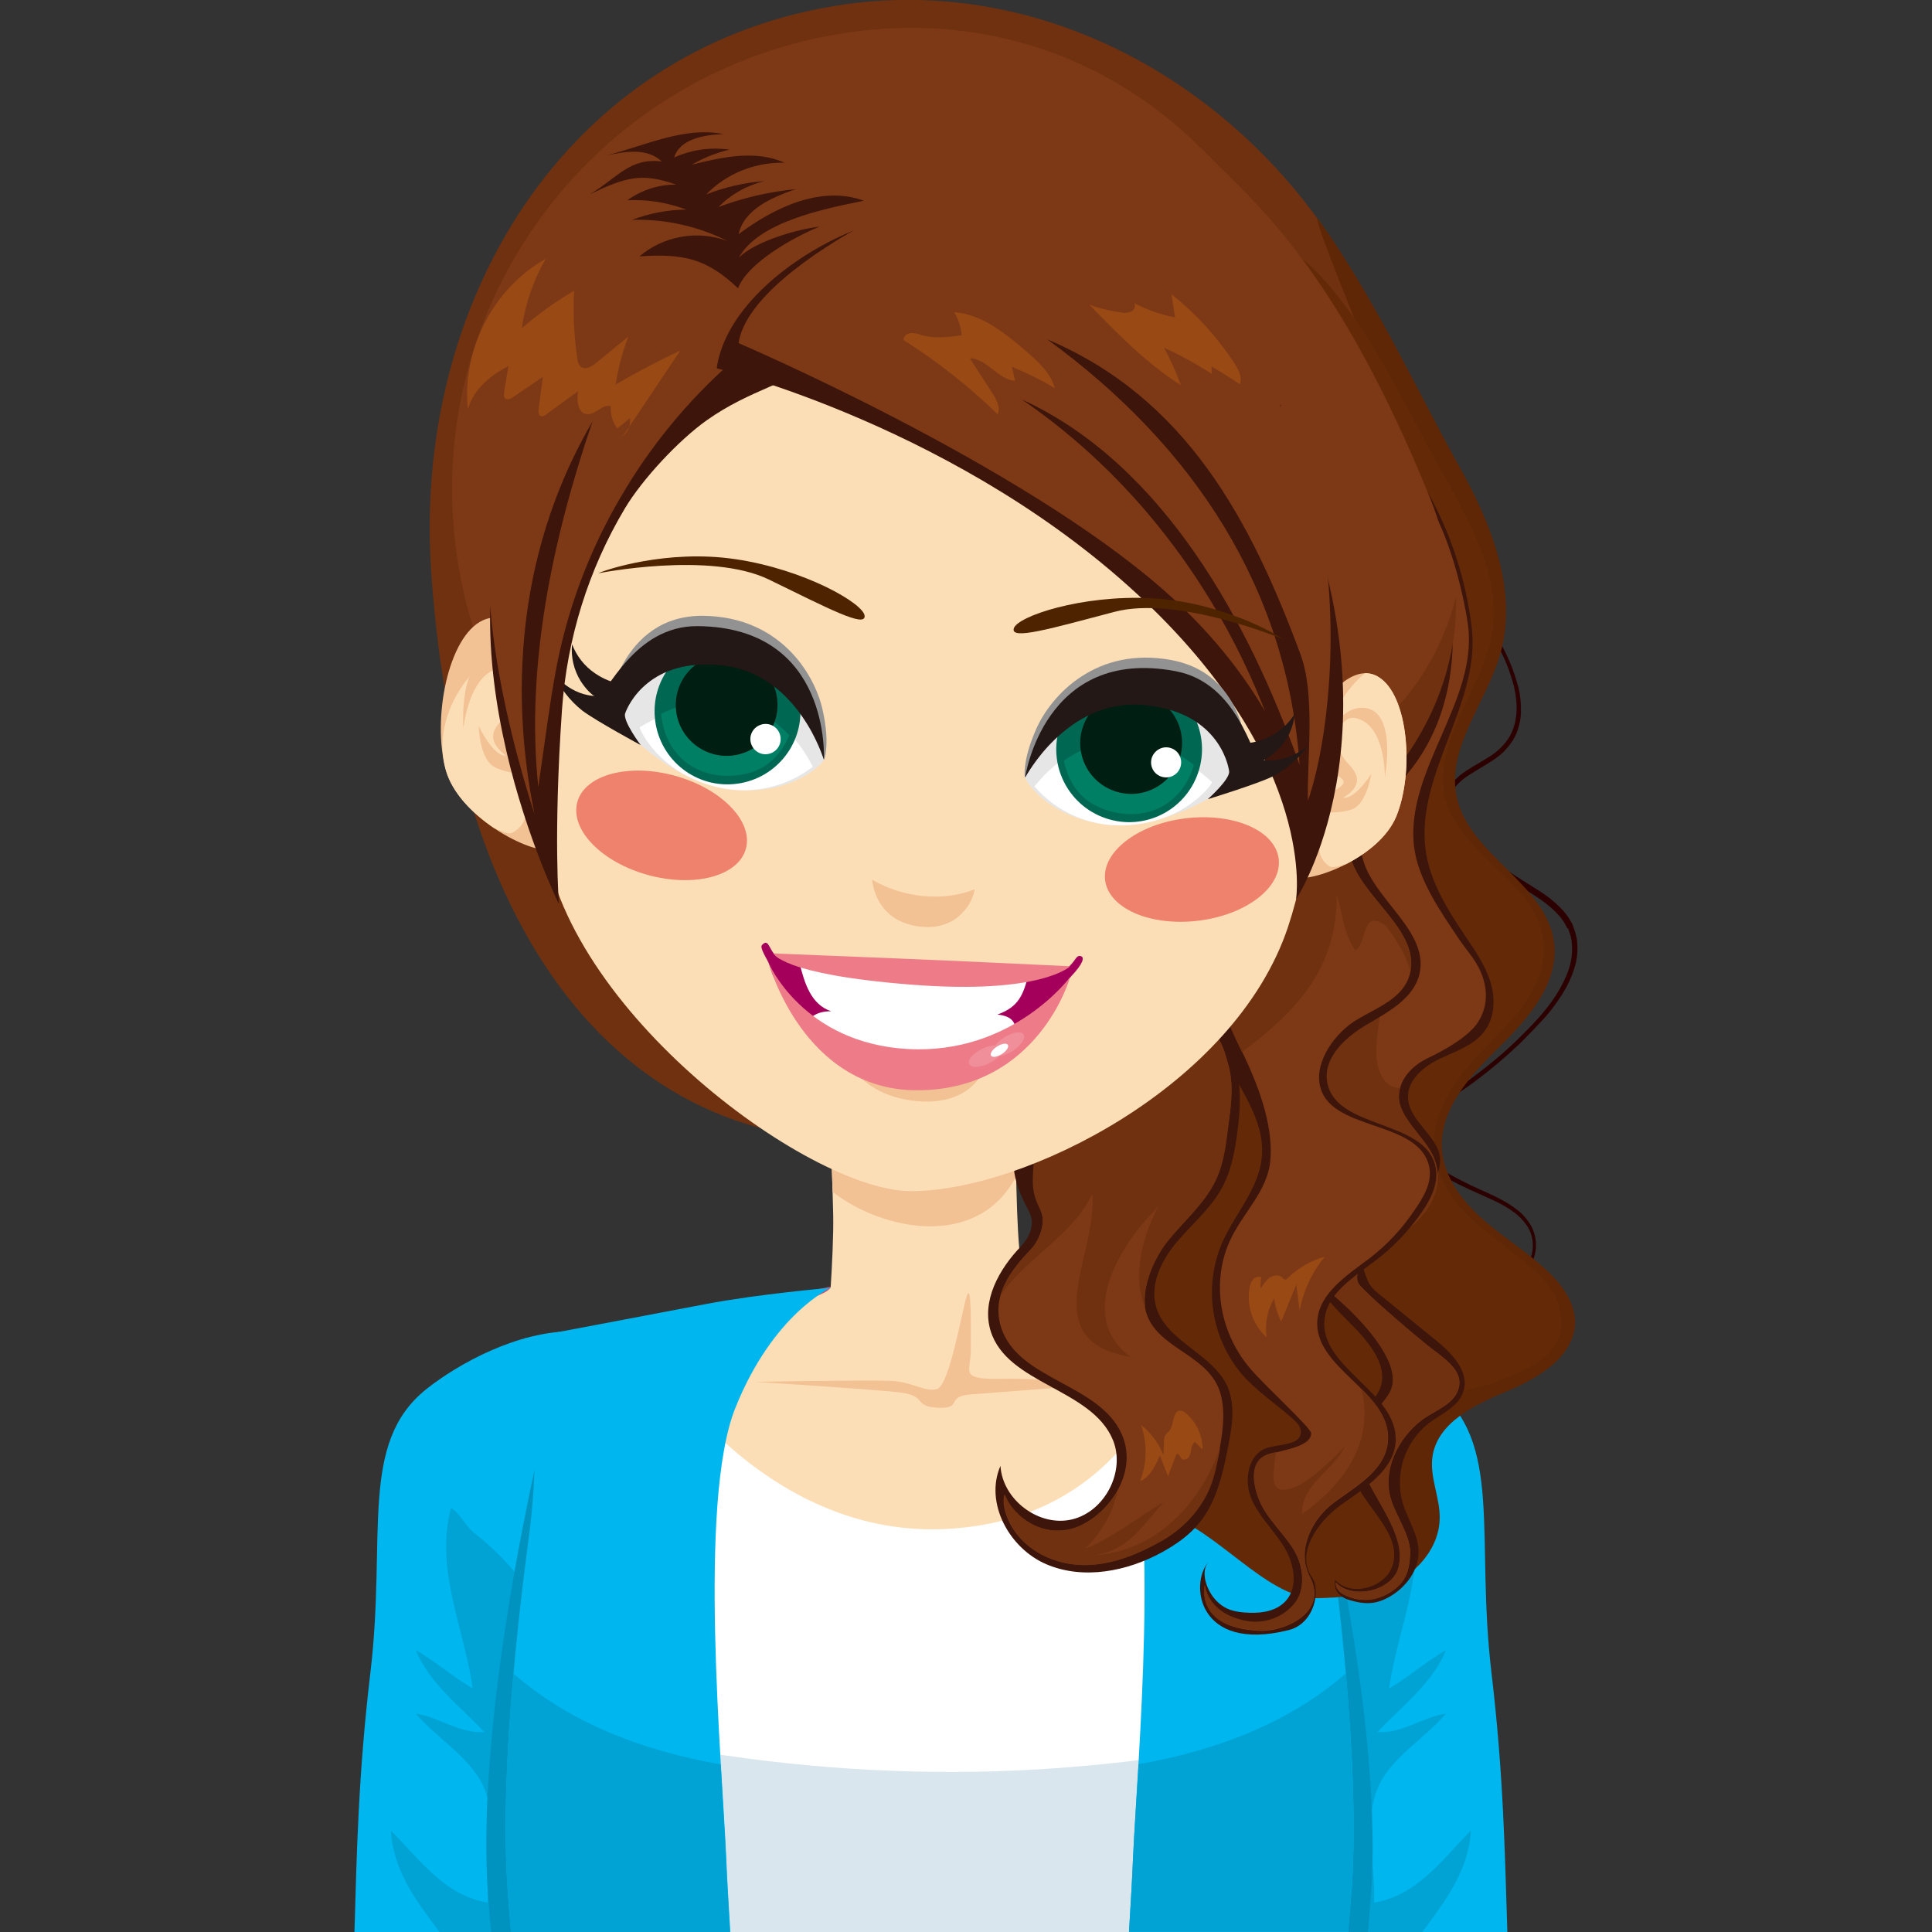 <?xml version="1.0" encoding="utf-8"?>
<!-- Generator: Adobe Illustrator 23.0.3, SVG Export Plug-In . SVG Version: 6.00 Build 0)  -->
<svg version="1.1" id="圖層_1" xmlns="http://www.w3.org/2000/svg" xmlns:xlink="http://www.w3.org/1999/xlink" x="0px" y="0px"
	 viewBox="0 0 768 768" style="enable-background:new 0 0 768 768;" xml:space="preserve">
<rect x="0" y="0" width="768" height="768" fill="#333333" stroke="none"/>
<style type="text/css">
	.st0{fill:#D8496C;}
	.st1{fill:#00B6EE;}
	.st2{fill:#00A3D4;}
	.st3{fill:#FCDEB6;}
	.st4{fill:#F2C295;}
	.st5{fill:#FFFFFF;}
	.st6{fill:#D9E6ED;}
	.st7{fill:#0093C0;}
	.st8{fill:#6F310F;}
	.st9{fill:#7D3916;}
	.st10{fill:#2C0000;}
	.st11{fill:#5F2705;}
	.st12{fill:#642A08;}
	.st13{fill:#3D150B;}
	.st14{fill:#994A14;}
	.st15{fill:#EF826D;}
	.st16{fill:#E6E6E6;}
	.st17{fill:#006852;}
	.st18{fill:#929292;}
	.st19{fill:#007F65;}
	.st20{fill:#001E11;}
	.st21{fill:#4D2300;}
	.st22{fill:#231815;}
	.st23{fill:#A4005B;}
	.st24{fill:#ED7C88;}
	.st25{fill:#F08F99;}
</style>
<title>pic02</title>
<path class="st0" d="M427.4,519c0,0-13.8-9.3-35.5-10.3s-62,0.7-70.6,5.2c-8.6,4.5-16.3,15.6-5,23s122.3-0.2,125.4-3.7
	S427.4,519,427.4,519z"/>
<path class="st1" d="M232.9,768c2.9-56.6,3.7-108.3,3.7-108.3l11.5-31.5l35-101.2c0,0-37,2.3-54.9,2.2
	c-22.8-0.2-46.5,13.3-58.6,22.9c-27.2,21.6-15.8,58.4-22.4,113.1c-4.8,40.5-5.4,71.9-6.3,102.9H232.9z"/>
<path class="st2" d="M155.4,727.7c0.9,16,10.1,28,19.3,40.3h57.9c1.8-44,3.6-87.2,3.8-101.4c-0.9-1.1-1.8-2.2-2.6-3.4
	c-15.3-18.6-25.2-37.9-44.5-53.2c-4-2.7-6-8-10-10.6c-6.6,24.6,5.3,47.8,8.6,71.8c-8-4.7-14.6-10.6-22.6-15.3
	c5.3,13.3,17.9,22.6,27.2,32.6c-10,0.7-17.9-6-27.2-7.3c8,9.3,18.6,15.3,25.3,25.9c8.6,14.6,2.6,32.6,3.3,49.2
	C176.7,753.6,166.7,739,155.4,727.7z"/>
<path class="st1" d="M503.5,659.7c0,0,0.8,51.7,3.7,108.3h92c-1-31-1.5-62.4-6.3-102.9c-6.5-54.7,4.9-91.4-22.3-113.1
	c-12.1-9.6-35.8-23-58.6-22.9C494,529.3,457,527,457,527l35,101.2L503.5,659.7z"/>
<path class="st2" d="M565.4,768c9.1-12.3,18.4-24.4,19.3-40.3c-11.3,11.3-21.3,25.9-38.5,28.6c0.7-16.6-5.3-34.5,3.3-49.2
	c6.7-10.6,17.3-16.6,25.3-25.9c-9.3,1.3-17.3,8-27.2,7.3c9.3-10,21.9-19.3,27.2-32.6c-8,4.7-14.6,10.6-22.6,15.3
	c3.3-23.9,15.3-47.2,8.6-71.8c-4,2.7-6,8-10,10.6c-19.3,15.3-29.2,34.5-44.5,53.2c-0.9,1.1-1.7,2.3-2.6,3.4
	c0.3,14.3,2,57.4,3.8,101.4L565.4,768z"/>
<path class="st3" d="M315,718.9h100.2c19.1-36.2,37.2-82.3,58.3-85.3c4.8-0.7,4.9-0.6,9.6-1.5c-7.1-38.5-10.6-95.3-10.6-95.3
	s-52.3-16-63.6-25c0,0-3-0.6-4.2-22.1c-0.1-2.6-0.3-5.6-0.4-8.7l0,0c-0.8-22.4-0.8-54.4-0.8-54.4l-73.1,31.5c0,0,0.5,11,0.8,24.6
	l0,0c0.2,7.5-0.5,21.7-1,29.1c-1.9,2.9-7.4,3.4-24.4,11.4c-22.6,10.7-59.9,20.4-59.9,20.4s-0.8,64-6.4,95.3
	C261.7,648.1,288.1,687.2,315,718.9z"/>
<path class="st4" d="M403.9,467.7c-0.4-19.9-0.4-41.1-0.4-41.1l-73.1,31.5c0,0,0.3,6.5,0.6,15.7
	C350.9,489.3,388.6,496.8,403.9,467.7z"/>
<path class="st4" d="M434.4,550.6c0,0-38.2,2.9-48.5,3.7s-2.9,5.8-13.1,5.3s-3.7-4.9-16-6.2s-56.7-4.1-56.7-4.1s44.8-0.8,53.8-0.4
	s13.5,4.5,18.5,3.3s9.9-30.8,11.9-37s1.6,13.6,1.6,21.8s-4.9,11.5,12.3,11.1S434.4,550.6,434.4,550.6z"/>
<path class="st5" d="M215.4,768h305.9c1.1-33-0.6-70.3-2-95.9c-2-35.4-17.9-138.9-17.9-138.9l-33.6,0.8c0,0-15.1,70.1-92,73.8
	s-121-74.6-121-74.6l-24.3,2.2c0,0-7.7,139.8-7.5,147.8C223.1,689.5,214.5,723.2,215.4,768z"/>
<path class="st6" d="M521.3,768c0.9-26.8,0-56.5-1.2-80.4c-98.9,22.9-185.6,20.8-272.7,3.1c-1.5,14.6-16,47.7-24.1,77.3H521.3z"/>
<path class="st7" d="M195.2,768h57.5c-7.5-55.8-32.4-217.4-32.4-217.4S188.7,672,193.9,751.7C194.3,757.3,194.7,762.7,195.2,768z"/>
<path class="st1" d="M201.7,749.7c0.4,6.3,0.9,12.4,1.5,18.3h87.1c-0.7-11.7-1.3-22-1.6-29.4c-1.6-37-11.4-141.4,3.6-178.9
	s38-47.8,38-47.8s-29,2.5-49.8,6.5S208.7,532,208.7,532s7.6,32.8,1.6,78.4C204.3,655.4,199.1,710,201.7,749.7z"/>
<path class="st2" d="M203.1,768h87.1c-0.7-11.7-1.3-22-1.6-29.4c-0.4-9-1.3-22.1-2.1-37.2c-30.4-5.4-59.2-16-82.4-36.1
	c-2.7,30-4,60.1-2.4,84.5C202.1,756,202.6,762.1,203.1,768z"/>
<path class="st7" d="M543.8,768c0.5-5.3,0.9-10.7,1.3-16.3c5.2-79.8-28.5-201.2-28.5-201.2s3.8,161.6,4,217.4L543.8,768z"/>
<path class="st1" d="M446.8,559.7c14.9,37.5,5.2,141.9,3.6,178.9c-0.3,7.4-0.9,17.7-1.6,29.4h87.1c0.5-5.9,1-12,1.5-18.3
	c2.6-39.6-2.6-94.3-8.5-139.3c-6-45.6,1.6-78.4,1.6-78.4s-50.9-9.5-71.7-13.5s-49.8-6.5-49.8-6.5S431.9,522.2,446.8,559.7z"/>
<path class="st2" d="M535.9,768c0.5-5.9,1-12,1.5-18.3c1.6-24.4,0.2-54.5-2.4-84.5c-23.1,20.1-51.9,30.7-82.4,36.1
	c-0.9,15.1-1.8,28.2-2.2,37.2c-0.3,7.4-0.9,17.7-1.6,29.4H535.9z"/>
<path class="st8" d="M561.1,170.9C583,276.3,476,432.7,370,450.7s-187.5-58.9-198.6-223.5C164.1,119.8,224.8,20.5,330.9,2.5
	S539,64.4,561.1,170.9z"/>
<path class="st9" d="M531.5,166.7c17,100-37.4,192-137.4,209s-194.8-50.4-211.8-150.4S232.8,30.5,332.8,13.6S514.6,66.7,531.5,166.7
	z"/>
<path class="st10" d="M529.1,182.2c0,0,0.2,0.4,0.6,1.3c0.6,1.3,1.3,2.5,2.1,3.7c2,3.2,5.7,7.3,11.2,11.6s12.7,9,20,15.5
	c8.3,7.2,15.8,15.3,22.3,24.1c3.7,5,7.2,10.3,10.3,15.8c3.5,5.8,6.1,12.1,7.9,18.7c0.9,3.5,1.2,7.1,1.1,10.6
	c-0.2,3.7-1.2,7.4-3.1,10.6c-2,3.2-4.7,6-7.9,8c-3.1,2.1-6.4,3.9-9.5,5.9c-3.1,1.9-5.7,4.5-7.7,7.6c-1.9,3-2.6,6.8-1.1,10
	s4.4,5.8,7.4,8.2s6.1,4.9,9.3,7.2c6.3,4.7,13,8.8,19.8,13.1c3.5,2.2,6.7,4.8,9.5,7.8c1.4,1.6,2.6,3.3,3.6,5.2l0.3,0.7l0.1,0.2
	l0.1,0.3l0.1,0.4l0.5,1.4c0.3,1,0.6,2.1,0.8,3.1c0.6,4.2,0.2,8.4-1.2,12.4c-1.3,3.9-3.2,7.6-5.5,11c-2.2,3.4-4.7,6.6-7.5,9.5
	c-2.7,2.9-5.5,5.8-8.3,8.6c-5.7,5.4-11.7,10.5-18,15.2c-6.3,4.6-12.9,8.5-17.9,13.9c-2.5,2.6-4.4,5.6-5.6,9
	c-0.6,1.5-0.6,3.1-0.1,4.7c0.8,1.4,2,2.6,3.4,3.3c5.9,3.8,12.1,7.2,18.4,10.3c6.2,2.9,12.6,5.3,17.9,9.3c2.7,1.9,4.9,4.4,6.5,7.4
	c1.4,2.9,2,6.2,1.5,9.4c-1,6.2-4.8,11.2-8.8,15c-3.9,3.5-8.2,6.5-12.8,9c-8.6,4.7-16.3,8.4-21.8,12.7c-4.4,3.2-8.1,7.2-10.9,11.9
	c-0.7,1.2-1.3,2.5-1.8,3.9l-0.5,1.4l0.5-1.4c0.5-1.4,1.1-2.7,1.7-3.9c2.7-4.7,6.4-8.9,10.8-12.2c5.5-4.5,13.2-8.3,21.6-13.2
	c4.5-2.5,8.7-5.5,12.5-9c3.9-3.7,7.4-8.5,8.3-14.3c0.4-2.9-0.1-5.9-1.4-8.5c-1.5-2.7-3.6-5-6.1-6.8c-5.1-3.8-11.5-6.1-17.7-9
	c-6.4-3-12.7-6.4-18.7-10.2c-1.8-0.9-3.3-2.4-4.2-4.2c-0.7-2-0.7-4.1,0-6.1c1.3-3.7,3.4-7,6.1-9.8c5.3-5.7,12-9.6,18.2-14.2
	c6.2-4.6,12.2-9.6,17.8-15c5.6-5.5,11.2-11.2,15.4-17.8c2.1-3.3,3.9-6.8,5.1-10.5c1.2-3.6,1.5-7.5,1-11.3c-0.2-0.9-0.3-1.8-0.7-2.7
	l-0.5-1.4l-0.1-0.4c0-0.1,0,0,0-0.1L623,369l-0.3-0.6c-0.8-1.7-1.9-3.3-3.2-4.7c-2.7-2.9-5.7-5.3-9-7.4c-6.6-4.3-13.5-8.5-19.8-13.3
	c-3.2-2.4-6.3-4.8-9.3-7.3c-3-2.5-6.3-5.1-8-9.1c-0.8-2-1.1-4.1-0.8-6.2c0.3-2,1-4,2.1-5.8c2.1-3.3,5-6.2,8.3-8.3
	c3.2-2.1,6.5-3.8,9.5-5.8c3-1.9,5.5-4.4,7.4-7.4c3.6-6,3.5-13.4,2-19.9c-1.6-6.4-4.1-12.6-7.5-18.3c-3-5.4-6.4-10.7-10-15.7
	c-6.4-8.8-13.7-16.9-21.8-24.3c-7.2-6.6-14.3-11.3-19.7-15.8s-9.1-8.7-11.1-11.9c-0.8-1.2-1.4-2.5-2-3.8L529.1,182.2z"/>
<path class="st11" d="M615.8,505.9c-8-7.8-17.7-13.6-26-20.9s-15.8-16.9-16.6-28c-1.1-16.1,11.3-29.5,22.8-40.8s23.6-25.2,21.8-41.2
	c-2.7-23.5-33.6-34.9-38.7-58c-4.3-19.6,11.6-37.4,17.2-56.8c7.3-25.3-3.5-52.2-16.4-75.1c-15.6-27.8-33.4-66.8-55.8-97.8
	c-6.6-9.1,51.8,130.9,48.1,120.3c-7.5,12.2-60.2-31.1-65.1-14.1s-13,32.8-20,49c-14.7,33.7-25,69.1-30.7,105.5
	c-1.4,8.7-2.5,17.7-0.6,26.4c2,9.6,7.5,18.1,11.3,27.1c8.5,20.6,8.5,43.8-0.1,64.4c-7.5,17.6-21.5,34.9-17.2,53.6
	c2.9,12.8,13.8,22,24.4,29.6c4.9,3.5,10.1,7.2,12.6,12.7c3,6.5,1.5,14.1-0.4,21c-4.4,16.1-8.7-1.2-16.7,13.5
	c17.9,4.3,34.2,39.2,52.6,39c11-0.1,22.2-1.1,32-6s17.8-14.6,18-25.6c0.2-8.3-4-16.3-2.9-24.5c1.9-13.7,16.8-20.8,29.5-26.1
	s27.3-14,27.2-27.8C625.9,517.8,621.2,511.1,615.8,505.9z"/>
<path class="st12" d="M612,507c-8-7.8-17.4-13.9-25.8-21.3s-15.3-17.8-16.1-28.9c-1.1-16,10.3-30.6,21.8-41.9s23.5-25,21.6-41
	c-2.7-23.5-34.1-34.3-39.2-57.4c-4.3-19.6,11.9-39.7,17.5-59c7.3-25.3-7.1-49.4-20-72.4c-15.6-27.8-26.5-53.7-48.3-77
	c-7.7-8.2-21.2-13.3-24.8-23.9c-7.5,12.2,8.6,22.3,13.1,35.9c2.2,6.5,3.5,13.9,5.9,20.3c6.2,16.6-5.8,36-10.7,53s-13,32.8-20,49
	c-14.7,33.7-25,69.1-30.7,105.5c-1.4,8.7-2.5,17.7-0.6,26.4c2,9.6,7.5,18.1,11.3,27.1c8.5,20.6,8.5,43.8-0.1,64.4
	c-7.5,17.6-21.5,34.9-17.2,53.6c2.9,12.8,13.8,22,24.4,29.6c4.9,3.5,10.1,7.2,12.6,12.7c3,6.5,1.5,14.1-0.4,21
	c-4.4,16.1-14.1,5.3-22.1,19.9c17.9,4.3,39.7,32.7,58,32.5c11-0.1,22.2-1.1,32-6s-0.3-11.5-0.1-22.5c0.2-8.3-2.4-28.8-1.2-37
	c1.9-13.7,29.7-15.4,42.4-20.6s25.4-9.9,25.3-23.7C620.4,518,617.3,512.2,612,507z"/>
<path class="st13" d="M592.5,390.4c-2-6.5-5.9-12.2-9.7-17.8c-7.3-10.9-14.7-22.5-16.2-35.5c-3.5-30,22.2-58,18.4-87.9
	c-2.3-19-8.3-37.3-17.7-54c5.5,22.1-3,68.3-15.9,87.2c-6.3,9.2-14.5,17-20.4,26.4c-11.9,19.5-13.1,43.6-3.3,64.2
	c2.3,4.8,5.2,9.2,7.9,13.8c3.3,5.3,5.8,11,7.7,17c1.6,5,1.9,10.3,1.2,15.5c-3.1,17.8-22.6,27.9-29.7,44.5c-4.5,10.6-3.5,23,1,33.7
	s12,19.7,20.2,27.8c7.7,7.6,16.8,17.8,12.2,27.5c-1.4,3-4,5.3-6,7.9c-6.3,8.2-7.5,19.2-3.3,28.6c5.2,11.2,18.1,20.8,14.8,32.6
	c-2.6,9.2-16.7,13.2-23,6.1c-0.5,3.8,1.1,6.7,5.9,8.1s9.1,1.9,14.1-0.5c7-3.3,12.8-10.2,13.2-17.9c0.3-7.1-4.2-13.4-6.3-20.2
	c-3.3-11.7,0.8-24.2,10.3-31.7c5-3.8,11.8-6.5,13.8-12.6c2.6-7.8-4.5-15.3-11-20.5l-21.9-17.8c-2-1.6-4.1-3.4-5.1-5.8
	c-2.8-7.1-4.3-12.8,2.1-17c11.8-7.8,31.7-23.2,25.5-35.9c-3.5-7.1-11.5-12.3-11.6-20.1c-0.1-7,6.4-12.3,12.8-15.3s13.5-5.3,17.7-11
	C594.2,404.4,594.5,396.9,592.5,390.4z"/>
<path class="st9" d="M589.6,389c-2-6.5-5.9-10.2-9.7-15.8c-7.3-10.9-16.3-23.7-17.8-36.8c-3.5-30,25.2-57.6,21.5-87.5
	c-1.8-14-10.5-49.9-23.2-56.1c5.5,22.1,4,70.8-8.9,89.6c-6.3,9.2-14.5,17-20.4,26.4c-11.9,19.5-13.1,43.6-3.3,64.2
	c2.3,4.8,5.2,9.2,7.9,13.8c3.3,5.3,5.8,11,7.7,17c1.4,5-21,10.6-21.9,15.7c-3.1,17.7,0.4,27.7-6.7,44.2c-4.5,10.6-3.5,23,1,33.7
	s12.9,15.6,21.1,23.7c7.7,7.6,20.5,22.2,15.9,31.9c-1.4,3-5.2,7.1-7.3,9.7c-6.2,8-6.6,15.7-2.3,24.8c5.2,11.2,16,24.1,12.7,35.9
	c-2.6,9.2-18.6,12.7-24.9,5.6c0,3,1.9,4.9,6.7,6.3c4.7,1.4,9.8,0.7,14.1-1.8c6.7-3.9,8.4-8.1,8.8-15.8c0.3-7.1-5.7-15.1-7.7-21.9
	c-3.4-11.3,2.8-24,12.2-31.2c5-3.8,12.6-6.1,14.6-12.2c2.6-7.8-6.1-12.6-12.5-17.8c-7.3-5.9-26.4-22.2-27.3-24.7
	c-2.8-7.1,9.5-14.2,15.9-18.4c11.8-7.8,19.8-19.9,13.6-32.6c-3.5-7.1-13.2-14.8-13.3-22.7c-0.1-7,5.2-12.6,11.5-15.6
	s15.2-7.9,19.4-13.5C590.8,401.7,591.6,395.5,589.6,389z"/>
<path class="st8" d="M548.5,426.2c-4.9-12.1,4.9-29.1-2.4-36.4c-2.5-3.4-6.2-3.8-10.4-2.9c3.2,5.3,5.8,10.9,7.6,16.8
	c1.4,5-21,10.6-21.9,15.7c-3.1,17.7,0.4,27.7-6.7,44.2c-4.5,10.6-3.5,23,1,33.7s12.9,15.6,21.1,23.7c7.7,7.6,20.5,22.2,15.9,31.9
	c-1.4,3-5.2,7.1-7.3,9.7c-6.2,8-6.6,15.7-2.3,24.8c5.2,11.2,16,24.1,12.7,35.9c-2.6,9.2-18.6,12.7-24.9,5.6c0,3,1.9,4.9,6.7,6.3
	c4.7,1.4,9.8,0.7,14.1-1.8c6.7-3.9,8.4-8.1,8.8-15.8c0.3-7.1-5.7-15.1-7.7-21.9c-3.4-11.3,2.8-24,12.2-31.2
	c5-3.8,12.6-6.1,14.6-12.2c2.6-7.8-6.1-12.6-12.5-17.8c-7.3-5.9-26.4-22.2-27.3-24.7c-2.8-7.1,9.5-14.2,15.9-18.4
	c11.8-7.8,19.8-19.9,13.6-32.6c-3.5-7.1-13.2-14.8-13.3-22.7c0-1.2,0.2-2.4,0.5-3.6C553.2,432.3,550.3,430.8,548.5,426.2z"/>
<path class="st13" d="M527.6,430.3c-1.8-9.8,7.2-18,15.7-23s18.5-10.3,20.9-19.9c4.8-19.4-25-33.2-23.1-53.1
	c1-10.1,9.9-17.2,16.7-24.8c27-30,24-78,4.5-113.3c-9.5-17.2-24-33.4-43.3-36.8c-3.4-0.6-7.4-0.6-10,1.7c-4.3,3.8-2.2,10.8,0.1,16.2
	c16.6,38.9,23.5,84.6,5.5,122.9c-9,19.1-23.8,35.3-31.2,55.1c-7.8,21.1-6.7,44.4,3.1,64.6c6.3,13,16.4,25.5,15.1,39.9
	c-1.1,12.8-10.9,22.9-16,34.7c-7.2,17.4-4.1,37.3,8,51.7c5.9,6.8,13.5,11.8,20.3,17.8c1.5,1.4,3.2,3,3.2,5.1
	c0.1,5.5-8.3,4.8-13.5,6.5c-7.4,2.4-9.2,12.6-6.3,19.8s8.9,12.7,13,19.3c4.1,6.6,6,16,0.8,21.7c-3.5,3.9-9.2,4.9-14.4,4.7
	c-5.4-0.2-9.4-0.9-13.2-4.8s-6.6-11.5-3-15.5c-7.8,8.6-4.4,36.2,31.7,27.2c10.5-2.6,12.8-16.1,9.4-20.9c-6.7-9.4,2.1-22.2,11.5-28.9
	s21.2-13.9,21.7-25.4c0.9-19.3-30.2-29-28.3-48.2c1.1-10.7,11.8-17,20.3-23.5c7.1-5.4,13.3-11.9,18.4-19.3c3.7-5.3,6.8-11.7,5.4-18
	C566.8,444.9,531,449.1,527.6,430.3z"/>
<path class="st9" d="M524.6,431.1c-1.8-9.8,6.5-20.9,15-25.9s18.5-8.6,20.9-18.2c4.8-19.4-26.3-33.5-24.3-53.4
	c1-10.1,8.7-16.4,15.5-23.9c27-30,32-73.9,16.9-111.4c-37.5-92.6-70.7-118.5-88.2-136.4c-2.4-2.5,31.4,96.9,28.8,99.2
	c-4.3,3.8-2.2,10.8,0.1,16.2c16.6,38.9,23.5,84.6,5.5,122.9c-9,19.1-23.8,35.3-31.2,55.1c-7.8,20.8,0.2,42.3,9.9,62.2
	c6.3,13,12.7,29.2,11.5,43.6c-1.1,12.8-11.3,21.1-16.4,32.8c-7.3,16.9-3.3,36.8,8.8,50.6c5.9,6.8,23.7,23.1,23.8,25.2
	c0.1,5.5-11.7,6.7-16.9,8.5c-7.4,2.4-6.6,11-3.7,18.2s9.5,12.9,13.6,19.5s5.2,16.4,0,22.2c-4.9,5.6-12.6,7.9-19.8,6.2
	c-14.8-3.4-15.4-14.2-15.4-14.2s-4.4,17.2,22,18.2c9.2,0.4,27.3-7.1,19.7-21.5c-5.4-10.3,0.6-23,10-29.8s20.5-13.1,21.1-24.7
	c0.9-19.3-30-28.5-28.1-47.8c1-10.7,12.2-17.9,20.7-24.3c6.9-5.3,12.9-11.7,17.8-19c3.7-5.3,7.3-11.3,5.9-17.6
	C563.7,444.7,528.1,450,524.6,431.1z"/>
<path class="st8" d="M517.5,601.9c0-12.2,12.2-17,17-26.7c-7.3,7.3-17,17-24.3,17c-5.6,0-4-7.2-3-15c-1.1,0.3-2.2,0.5-3,0.8
	c-7.4,2.4-6.6,11-3.7,18.2s9.5,12.9,13.6,19.5c4.1,6.6,5.2,16.4,0,22.2c-4.9,5.6-12.6,7.9-19.8,6.2c-14.8-3.4-15.4-14.2-15.4-14.2
	s-4.4,17.2,22,18.2c9.2,0.4,27.3-7.1,19.7-21.5c-5.4-10.3,0.6-23,10-29.8s20.5-13.1,21.1-24.7c0.4-8-4.7-14.2-10.6-20.2
	C546.2,571.4,536.2,588.8,517.5,601.9z"/>
<path class="st8" d="M551.6,309.6c17.8-19.7,27.9-46.4,27.2-72.3c-7.1,27.8-24.4,50.5-49.8,65.1c-7.4,3.4-14.5,7-21.5,10.7
	c-8.4,13.9-18.4,26.9-24.1,42.1c-7.8,20.8,0.2,42.3,9.9,62.2c0.1,0.3,0.3,0.5,0.4,0.8c22.3-16.7,37.7-33.4,37.7-62.4
	c2.4,7.3,2.4,14.6,7.3,21.9c4.9-2.4,2.4-17,12.2-9.7c4.1,5.5,8.2,11.7,9.7,18.2c3.8-19-26.4-33-24.5-52.6
	C537.2,323.4,544.8,317.2,551.6,309.6z"/>
<path class="st14" d="M501.4,507.7c-1.2-0.4-2.5,0-3.3,0.9c-0.8,1-1.2,2.1-1.4,3.4c-1.2,7.3,1.3,14.6,6.8,19.6
	c-0.8-5.4,0.3-10.9,3-15.5c0.4,3.2,1.3,6.3,2.8,9.2l6-14.7l1.3,10.3c1.5-7.8,4.9-15.1,10-21.3c-5.5,1.5-10.5,4.4-14.6,8.4
	c-0.4,0.4-0.9,0.8-1.4,0.6c-0.3-0.1-0.5-0.3-0.7-0.6c-1.3-1.4-3.6-1.2-5.2-0.1c-1.5,1.2-2.7,2.7-3.5,4.4
	C501,510.8,501,509.2,501.4,507.7z"/>
<path class="st13" d="M476.3,406c-5.2,10.9-15.4,18.8-26.5,23.5s-23.1,6.8-35.1,8.7c-7.4,1.2-1.8-2.7-7.6,11.6
	c-8,10.8-2.9,22.7,1.9,31.7c3.2,6-0.9,11.5-3.2,14c-8.7,9-15.7,21.7-12,33.6c6.6,21.2,40.1,22.8,48.6,43.3
	c5.1,12.5-3.2,28.5-16.3,31.6s-27.6-7.8-28.4-21.3c-6.4,14.7,3.5,32.8,18.2,39.1s32.1,2.9,46.1-4.8c5.6-3.1,10.9-6.8,14.9-11.8
	c6.9-8.6,9.3-19.8,11.4-30.6c1.5-7.7,2.8-16-0.3-23.3c-5.8-13.2-24.3-17.9-28.4-31.7c-2.6-8.9,2-18.4,7.9-25.5s13.3-13.2,17.9-21.3
	c4-7,5.5-15.1,6.5-23.1c1.1-8.3,1.6-16.9-0.5-24.9S484.1,409.1,476.3,406z"/>
<path class="st9" d="M476.3,406c-5.2,10.9-15.4,18.8-26.5,23.5s-23.1,6.8-35.1,8.7c-7.4,1.2,16.4-5.3,10.6,9
	c5.6,8.5-16.7,24.4-11.9,33.3c3.2,6-1.2,13.7-3.6,16.1c-8.7,9-15.6,18.9-11.9,30.9c6.6,21.2,39,22.3,48,42.6
	c7.4,16.7-7.6,34.8-20.7,37.8s-23.5-6.8-25.9-13.8c-1.7,5,2.5,18.7,17.1,25s29.6,2,43.7-5.7c5.5-2.9,10.4-6.8,14.4-11.6
	c6.9-8.6,8.2-15.1,10.3-25.8c1.5-7.8,2.6-17.5-0.6-24.7c-5.8-13.2-24.5-15.8-28.6-29.6c-2.6-8.9,3-21.8,9-29s12.8-13.2,17.4-21.3
	c4-7,5-14.4,6-22.4c1.1-8.3,2.5-17,0.4-25.1S484.1,409.1,476.3,406z"/>
<path class="st8" d="M449.3,539.4c-22.6-17.1-2.3-46.7,11.3-59.9c-6.3,11.1-10.8,28.3-5.3,40.3c-1.4-8.8,3.9-20.4,9.4-27
	c5.9-7.2,12.8-13.2,17.4-21.3c4-7,5-14.4,6-22.4c1.1-8.3,2.5-17,0.4-25.1s-4.4-14.9-12.2-18c-5.2,10.9-15.4,18.8-26.5,23.5
	s-23.1,6.8-35.1,8.7c-7.4,1.2,2.4-0.1-3.4,14.2c0,13.9-2.7,19.2,2.1,28.2c3.2,6-1.2,13.7-3.6,16.1c-5.4,5.6-10.1,11.5-12,18.1
	c9.7-14.4,29.6-24.5,36.4-40.5C436.5,498.9,410.9,532.8,449.3,539.4z"/>
<path class="st8" d="M433.5,618.3c14.8-0.9,20.9-12.4,29.2-21.3c-10.4,6.2-21.1,14.8-31.3,18.6c7.1-7.2,11.1-14.7,12.9-23.1
	c-4.4,7.8-11.9,13.7-18.9,15.4c-13.1,3-23.5-6.8-25.9-13.8c-1.7,5,2.5,18.7,17.1,25s29.6,2,43.7-5.7c5.5-2.9,10.4-6.8,14.4-11.6
	c6.9-8.6,8.2-15.1,10.3-25.8c0.1-0.3,0.1-0.6,0.2-0.9C477.1,598.1,459.1,617.4,433.5,618.3z"/>
<path class="st14" d="M467.5,561.6c-1.4,2.1-1.1,5.2-2.7,7.2c-0.6,0.6-1.2,1.2-1.7,1.9c-0.3,0.7-0.4,1.4-0.4,2.1
	c-0.1,1.9-0.1,3.8-0.2,5.7c-1.8-4.7-4.9-8.9-8.9-12c2.5,7.2,2.4,15.2-0.4,22.3c4.1-1.8,6.1-6.2,7.9-10.3c1,2.8,2.1,5.5,3.2,8.3
	l3.1-8.1c0.1-0.3,0.2-0.5,0.5-0.7c0.8-0.4,1.1,1,1.7,1.7c0.7,0.9,2.2,0.5,2.9-0.4c0.6-1,0.9-2.1,1-3.2c0.1-1.1,0.6-2.2,1.5-2.9l3,3
	c0.1-5.7-2.5-11.2-7-14.7c-0.6-0.6-1.4-0.8-2.1-0.7C468.1,560.9,467.7,561.2,467.5,561.6z"/>
<path class="st4" d="M216.4,264.1c0,0-10.7-23.9-24.5-17.5s-20.2,39.2-14.7,59.3s37,35.1,42.3,31.3s1.6-8.7,1.6-8.7L216.4,264.1z"/>
<path class="st3" d="M208.7,320.8l-1.7-62.1c0,0-5.6-0.9-7.7,0.2c-13.8,6.4-27.6,26.9-22.2,46.9c2.5,9.3,10.6,17.5,19.2,23.3
	c6.4,3,6.9,2.4,8.8,1C208.1,328.1,209.6,324.4,208.7,320.8z"/>
<path class="st4" d="M184.2,289.6c0,0-2.1-28.9,12.2-29.1s19.1,26.7,13.4,28.9s-11.2,3.3-5.6,7.5s9.1,11.1,9.1,11.1
	s-10.4,0.2-16.6-3s-6.4-16.4-6.4-16.4s4.8,10.3,9.7,11.7s-11.1-5.2,0.1-14.3s6-21,0.1-20.6C186.5,266.1,184.2,289.6,184.2,289.6z"/>
<path class="st4" d="M524.1,282.4c0,0,12.3-20.5,24-13.2s14.1,37.6,7,55.2s-37.2,27.8-41.6,23.8s-0.5-8-0.5-8L524.1,282.4z"/>
<path class="st3" d="M525,334.6l8.1-56c2.6-4.1,5.8-7.9,9.5-11c2,0,3.9,0.5,5.5,1.6c11.8,7.3,14.1,37.6,7,55.2
	c-3.3,8.1-11.5,14.7-19.8,19c-6.1,2-6.5,1.4-8,0C524.7,341.2,523.8,337.7,525,334.6z"/>
<path class="st4" d="M550.5,309c0,0,5-26-7.9-27.6s-20.1,22.1-15.2,24.7s9.8,4.2,4.3,7.4s-9.5,9.1-9.5,9.1s9.4,1.3,15.3-0.9
	s7.6-14.1,7.6-14.1s-5.5,8.8-10.1,9.5s10.6-3.5,1.4-13s-3.2-19.6,2.1-18.7C550.9,287.5,550.5,309,550.5,309z"/>
<path class="st3" d="M524.5,282.3c-2.7,33.1-3.5,59-12.5,86.2c-21.2,63.5-105,105-149.8,105c-41.5,0-142.6-75.4-146.5-146.3
	c-2.4-43.6-2-56.5,0.5-86.6C224.4,137.8,275.3,77.8,363.9,85S532.8,179.5,524.5,282.3z"/>
<path class="st15" d="M439.3,349.9c1.4,11.2,17.9,18.4,37,16.1s33.4-13.3,32-24.6s-17.9-18.4-37-16.1S437.9,338.7,439.3,349.9z"/>
<path class="st15" d="M296.5,337.4c-3,10.9-20.5,15.5-39,10.4s-31-18.1-28-29s20.5-15.5,38.9-10.4S299.5,326.5,296.5,337.4z"/>
<path class="st4" d="M346.7,349.7c0,0,0.8,16.9,19.6,18.7c15.1,1.5,20.8-10.7,21.1-14.9C375,358.6,358.7,356.8,346.7,349.7z"/>
<path class="st16" d="M241.2,282.7c0,0,23.2-36.1,52.7-24.8c29.6,11.3,33.9,42.5,33.6,44.1s-13.9,15.4-39.2,11.5
	S241.2,282.7,241.2,282.7z"/>
<path class="st5" d="M254.3,289.1c-0.3,0.4,7.7,19.2,32.7,24.2c12.7,2.5,25.8-0.6,36.1-8.5C321.5,301.9,302.3,260.4,254.3,289.1z"/>
<path class="st17" d="M318.1,280.5c1.3,16-10.6,29.9-26.6,31.2c-16,1.3-29.9-10.6-31.2-26.6c-1.3-15.9,10.6-29.9,26.5-31.2
	C302.8,252.6,316.8,264.5,318.1,280.5C318.1,280.5,318.1,280.5,318.1,280.5z"/>
<path class="st18" d="M241.2,282.7c0,0,4.9-38.4,38.5-37.9c30.2,0.4,44.1,22.9,47.3,37.4c3.1,13.8,0.6,19.8,0.6,19.8
	s-15.4-44.6-42-44.5s-44.8,26.6-44.8,26.6L241.2,282.7z"/>
<path class="st19" d="M262.8,283.8c1.5,15.8,13.3,25.8,29.2,24.5c11-0.9,17.6-6.6,21.8-16C300,277.9,281.3,274.4,262.8,283.8z"/>
<path class="st20" d="M309,278.6c0.9,11.1-7.4,20.9-18.5,21.8c-11.1,0.9-20.9-7.4-21.8-18.5c-0.9-11.1,7.4-20.9,18.5-21.8
	c0,0,0,0,0,0C298.4,259.2,308.2,267.5,309,278.6C309,278.6,309,278.6,309,278.6z"/>
<path class="st21" d="M237.8,227.9c0,0,44.5-8.9,67.9,2.5s38.4,19.3,38,14.4s-23.8-18.4-51.2-22.5S240.4,226.6,237.8,227.9z"/>
<path class="st22" d="M327.5,302c0,0-10-33.7-39.7-37.4s-38.3,16-39.3,19s6.2,12.6,6.2,12.6s-17.4-9.4-23.2-13.7
	c-5-4-9-9.1-11.5-14.9c0,0,6.6,9.2,17.7,9.1c3.4,0,14.1-28.1,39.7-27.8C330.6,249.4,327.5,302,327.5,302z"/>
<path class="st5" d="M310.3,293.3c0.3,3.3-2.2,6.2-5.5,6.5s-6.2-2.2-6.5-5.5c-0.3-3.3,2.2-6.2,5.5-6.5
	C307.1,287.5,310,289.9,310.3,293.3C310.3,293.2,310.3,293.3,310.3,293.3z"/>
<path class="st22" d="M246.2,276.2c0,0-7,7.5-15.4-5.5c-2.7-4.4-3.9-9.5-3.4-14.6c1.8,4.7,5,8.8,9.2,11.6c7.1,4.8,12.1,4,12.1,4
	L246.2,276.2z"/>
<path class="st4" d="M340.9,426.9c0,0,6.4,9.2,23.5,10.8c19,1.8,24.9-9.4,24.9-9.4L340.9,426.9z"/>
<path class="st23" d="M420.8,386.4c6.8-2.1,6.3-7.2,8.9-6.3c1.5,0.5,0.8,3-3.8,7.9c-2.3,2.4-9.7,14.9-9.7,14.9s-20.7,30.2-55.7,27.1
	s-46.1-29.1-48.4-34.3c-1.3-3-3.8-5.5-4.8-7.9c-0.8-1.7-1.3-4.4-2.3-6.1c-3.1-5.6-2.5-5.7-1.6-6.5c2.5-2.1,2.4,3.8,6.6,5.9
	c1.6,0.8,28.6,6.5,56.7,7.2S415.4,388,420.8,386.4z"/>
<path class="st5" d="M330.4,402c-8.1-2.7-10.6-11.3-12.6-19.2c16.1,3.1,32.5,4.8,48.9,5.4c14.1,0.3,28.2-0.2,42.3-1.4
	c-2.2,8.6-3.9,13.4-12.5,16.5c6.7,0.7,8,3.9,7,10.3c-10.3,7.1-28.3,13.2-42.6,12c-21.4-1.9-34.5-8-41.5-17.1
	C321.2,404.6,324.6,401.9,330.4,402z"/>
<path class="st24" d="M425.4,384.1c0,0-11.4,11.4-63.3,7.3s-54.5-12.4-54.5-12.4s51.3,2.1,56.4,2.3
	C369.9,381.5,425.4,384.1,425.4,384.1z"/>
<path class="st24" d="M425.4,388.4c0,0-12.5,45-60.9,45c-45.2,0-58.9-50.5-58.9-50.5s13.6,31.8,55.3,34.1S425.4,388.4,425.4,388.4z"
	/>
<path class="st25" d="M398.3,416.8c0.6,1.6-1.7,4.3-5.4,6s-7,1.7-7.7,0.1s1.7-4.3,5.3-6S397.6,415.1,398.3,416.8z"/>
<path class="st25" d="M406.8,411.1c1.1,1.4-0.7,4.3-4,6.5s-6.8,2.9-7.9,1.5s0.7-4.3,4-6.5S405.7,409.7,406.8,411.1z"/>
<path class="st5" d="M400.6,415.3c0.6,0.8-0.4,2.4-2.2,3.6s-3.8,1.6-4.4,0.8s0.4-2.4,2.2-3.6S400,414.5,400.6,415.3z"/>
<path class="st13" d="M208.7,182.9C246.4,109.9,288.2,73.8,311.1,76c13.6,1.4,23.3,14.8,27.1,28.8c-14.6,9.3-0.6,26.2-13.5,38.2
	c-9.9,9.3-26.2,11.6-43.8,24.1c-11.1,7.9-25.5,23.3-32.5,35c-14.5,24.3-23,51.7-25,80c-3.5,50.6-1.2,77.3-1.2,77.3
	S170.9,255.8,208.7,182.9z"/>
<path class="st9" d="M305.7,69c-23-0.1-65,34.2-102.3,107.4c-20.8,40.8-1.8,113.4,9.1,147.3c-10.8-52.7-5-108.2,23-156.1
	c-15.9,46.7-26.6,97.1-21.5,145.4c0.2-2,0.5-4,0.8-5.9c1.9-12.9,3.5-25.8,5.8-38.6c4.4-25,13.3-49.1,26.2-71
	c11.7-20.1,26.5-38.1,43.9-53.5c14.9-13.1,64.8-46.2,81.9-56.3C378.6,68,343.3,69.1,305.7,69z"/>
<path class="st13" d="M284.9,146.4c0,0,97.9,23.7,170.5,92.9c68.4,65.2,59.8,118.2,59.8,118.2s43.3-65.6-1.7-170.2
	S390.9,85.3,364.6,85.7S289.6,113.4,284.9,146.4z"/>
<path class="st9" d="M512.1,168.5C463.1,65.7,440.1,63.1,418.4,62.6c-26.3-0.7-120.1,40.8-124.8,73.8c0,0,111.4,47.6,168.9,98.1
	c19.1,16.8,31.9,33.7,40.4,48.3c-19.4-49.9-52.6-93.8-96.7-124c56.7,25.9,90.6,89.4,110.4,145.2c-4.9-69.7-41.7-126.4-100.3-169.1
	c55.3,23.4,80.9,71.9,100.7,125.3c5.9,16.2,2.6,40.3,2.9,58.1C529,292.9,537.5,221.9,512.1,168.5z"/>
<path class="st13" d="M234.5,77.2c11.1-6.6,15.8-14.6,28.6-13c-5.9-5.4-13.9-4.1-21.7-2.5c15.3-3.9,30.7-11.5,46.2-8.4
	c-7.7,0.3-17.4,1.9-19.6,9.3c6.9-3.1,14.5-4.2,22-3.1c-5.3,1.2-10.4,3.3-15.1,6c12.2-3.1,25.5-6,37-0.8c-11.7-0.3-23,4.2-31.2,12.6
	c7.4-2.9,15.2-4.7,23.1-5.3c-6.9,1.7-13.2,5.2-18.2,10.3c9.9-3.7,20.2-6.1,30.7-7.1c-9.5,3.3-20.5,8-22.7,17.9
	c14.4-10.8,33-19.5,49.8-13.3c-15.9,3.2-41.8,8.4-49.7,22.6c6.4-6.4,23.1-11.3,32.1-12.3c-10,4-28.7,14.4-32.4,24.5
	c-12.7-12-21.8-13.8-39.2-12.7c9.7-8.2,23.1-10.5,35-6.1c-11.8-5.9-24.8-8.8-38-8.4c6.9-2.6,14.2-4,21.6-4.1
	c-7.5-2.8-15.5-4.1-23.4-3.7c5.7-4.1,12.5-6.3,19.4-6.2C255.2,68.6,249,70.3,234.5,77.2z"/>
<path class="st14" d="M236.8,144.4c-1.7,1.4-4.1,2.7-5.9,1.4c-0.9-0.9-1.4-2-1.4-3.2c-1.3-8.9-1.8-18-1.3-27
	c-7.4,4.3-14.3,9.3-20.8,14.9c1.4-9.7,4.6-19.1,9.5-27.6c-20.7,11.6-33.4,36.1-30.9,59.8c2.1-7.8,8.9-13.5,16.1-17.2
	c-0.6,3.5-1.1,6.9-1.7,10.4c-0.1,0.9-0.2,1.9,0.4,2.5c0.9,0.7,2.2,0.1,3.1-0.5l11.9-8.1l-1.7,12.8c-0.1,1-0.1,2.2,0.7,2.7
	s1.8-0.1,2.5-0.7l12.5-9.1c-0.6,3.6-0.2,8.6,3.4,9.1c3.4,0.5,6.3-4.2,9.6-3.1c-0.2,3.2,0.7,6.3,2.6,8.8l5-4.1
	c0.4,2.7-0.7,5.5-2.8,7.2l22.8-34c-8.8,4.1-17.4,8.6-25.7,13.5c1-6.5,2.7-12.9,5.1-19.1L236.8,144.4z"/>
<path class="st14" d="M394.3,156c-2.9-4.5-5.8-9-8.8-13.6c6.8,0.1,11.2,8.5,18,9c-0.4-1.9-0.8-3.8-1.3-5.6
	c5.9,2.4,11.6,5.2,17.1,8.5c-1.6-6-6.6-10.5-11.3-14.6c-8.4-7.2-17.7-14.8-28.7-15.6c1.7,2.8,2.7,5.9,3,9.2
	c-5.4,0.7-10.9,1.4-16-0.1c-1.4-0.6-2.8-0.8-4.3-0.8c-1.5,0.1-3,1.4-2.8,2.8c13.5,8.5,26,18.4,37.4,29.5
	C397.8,161.8,396,158.6,394.3,156z"/>
<path class="st14" d="M462.7,138.2c6.6,3,12.9,6.5,19,10.4l-0.1-3c3.8,2.3,7.6,4.7,11.3,7.1c1-2.9-0.6-5.9-2.3-8.4
	c-6.8-10.4-15.2-19.6-24.9-27.3l1.4,9.2c-5.6-1.1-11.1-3-16.2-5.7c0.7,1.2-0.1,2.8-1.3,3.4c-1.3,0.5-2.7,0.6-4,0.3
	c-4.3-0.6-8.6-1.6-12.6-3.1c11.3,11.6,22.7,23.3,36.4,32C467.5,148,465.3,142.9,462.7,138.2z"/>
<path class="st16" d="M496,307.2c0,0-15.6-39.9-46.8-34.7s-41.6,35-41.6,36.6s10.6,17.8,36.1,18.9S496,307.2,496,307.2z"/>
<path class="st5" d="M481.8,310.9c0.3,0.5-11.4,17.3-36.9,17.2c-12.9,0-25.2-5.7-33.7-15.5C413.4,310.2,440.4,273.3,481.8,310.9z"/>
<path class="st17" d="M421,289.9c-4.4,15.4,4.5,31.4,19.9,35.8s31.4-4.5,35.8-19.9c4.4-15.4-4.5-31.4-19.9-35.8
	C441.5,265.6,425.4,274.5,421,289.9C421,289.9,421,289.9,421,289.9z"/>
<path class="st18" d="M496,307.2c0,0,2.7-38.6-30.3-44.8c-29.7-5.6-47.8,13.8-53.8,27.4c-5.7,12.9-4.5,19.3-4.5,19.3
	s23.9-40.6,50-35.3s38.7,35,38.7,35L496,307.2z"/>
<path class="st19" d="M474.6,304.1c-4.5,15.2-18.2,22.7-33.5,18.3c-10.6-3-16-9.9-18.2-20C439.3,290.9,458.3,291.1,474.6,304.1z"/>
<path class="st20" d="M430.2,289.8c-3.1,10.7,3.1,21.9,13.9,25c10.7,3.1,21.9-3.1,25-13.9c3.1-10.7-3.1-21.9-13.8-25
	C444.5,272.9,433.3,279.1,430.2,289.8C430.2,289.8,430.2,289.8,430.2,289.8z"/>
<path class="st21" d="M510.1,254.1c0,0-41.9-17.5-67-10.9s-41.5,11.4-40.1,6.6s26.9-13.4,54.6-12S507.8,252.3,510.1,254.1z"/>
<path class="st22" d="M407.5,309.1c0,0,16.4-31.1,46.3-28.9s34.4,23.2,34.8,26.4s-8.5,11.1-8.5,11.1s18.9-5.8,25.5-8.9
	c5.7-2.9,10.6-7.1,14.3-12.4c0,0-8.3,7.7-19.1,5.4c-3.3-0.7-8.4-30.3-33.5-35C414.9,256.9,407.5,309.1,407.5,309.1z"/>
<path class="st5" d="M457.8,301.4c-0.9,3.2,0.9,6.5,4.1,7.4s6.5-0.9,7.4-4.1c0.9-3.2-0.9-6.5-4.1-7.4
	C462.1,296.4,458.8,298.2,457.8,301.4C457.8,301.4,457.8,301.4,457.8,301.4z"/>
<path class="st22" d="M492.3,299.8c0,0,5.4,8.7,16.2-2.3c3.5-3.7,5.7-8.5,6.1-13.6c-2.7,4.3-6.7,7.6-11.4,9.6
	c-7.9,3.3-12.6,1.5-12.6,1.5L492.3,299.8z"/>
</svg>
